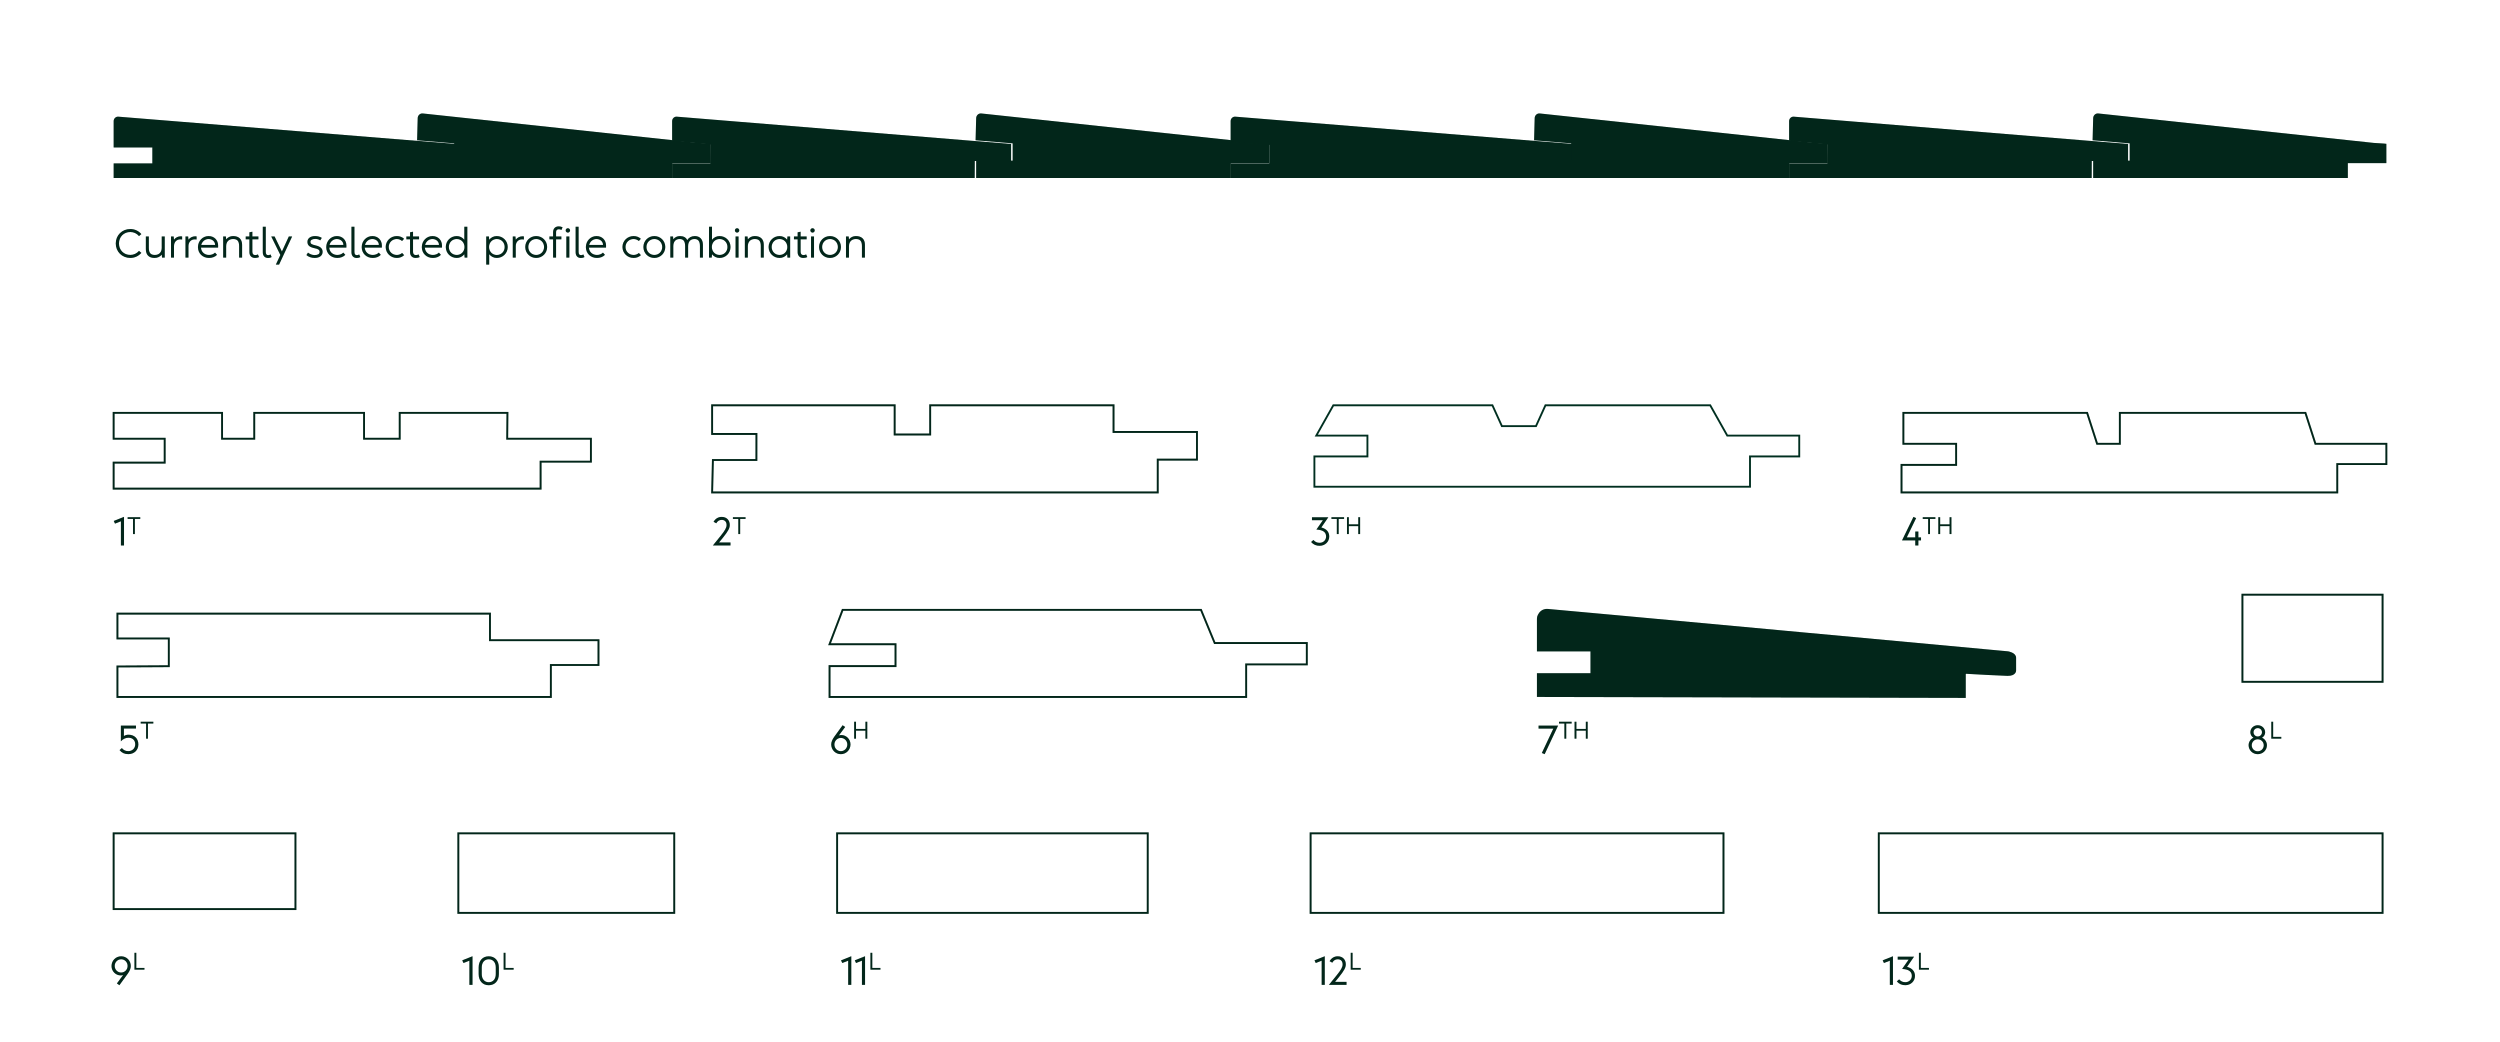 <svg width="660" height="275" viewBox="0 0 660 275" fill="none" xmlns="http://www.w3.org/2000/svg">
<path d="M43.476 129H142.719V121.88H156V115.829H133.899L133.964 109H105.524V115.829H96.109V109H67.121V115.829H58.626V109H30V115.829H43.476V122.133H30V129H43.476Z" stroke="#022F20" stroke-width="0.5" stroke-miterlimit="10"/>
<path d="M43.476 129H142.719V121.88H156V115.829H133.899L133.964 109H105.524V115.829H96.109V109H67.121V115.829H58.626V109H30V115.829H43.476V122.133H30V129H43.476Z" stroke="black" stroke-opacity="0.2" stroke-width="0.5" stroke-miterlimit="10"/>
<path d="M31.92 144V137.62L30.36 138.24L30.03 137.53L32.74 136.45V144H31.92ZM35.115 141V137.004H33.693V136.536H37.029V137.004H35.607V141H35.115Z" fill="#022F20"/>
<path d="M31.92 144V137.62L30.36 138.24L30.03 137.53L32.74 136.45V144H31.92ZM35.115 141V137.004H33.693V136.536H37.029V137.004H35.607V141H35.115Z" fill="black" fill-opacity="0.2"/>
<path d="M34.41 68.1C32.23 68.1 30.56 66.45 30.56 64.28C30.56 62.11 32.22 60.46 34.41 60.46C35.53 60.46 36.58 60.94 37.32 61.8L36.7 62.33C36.12 61.64 35.29 61.25 34.41 61.25C32.67 61.25 31.41 62.53 31.41 64.28C31.41 66.02 32.68 67.3 34.41 67.3C35.29 67.3 36.11 66.91 36.7 66.23L37.32 66.76C36.58 67.61 35.53 68.1 34.41 68.1ZM40.794 68.1C39.314 68.1 38.504 67.28 38.504 65.79V62.42H39.294V65.43C39.294 66.76 39.764 67.31 40.874 67.31C42.004 67.31 42.694 66.59 42.694 65.41V62.42H43.494V68H42.774L42.704 67.23C42.244 67.79 41.564 68.1 40.794 68.1ZM45.146 68V62.42H45.856L45.936 63.27C46.336 62.73 46.996 62.38 47.736 62.38C47.866 62.38 47.976 62.39 48.086 62.42V63.23C47.956 63.21 47.776 63.19 47.616 63.19C46.596 63.19 45.936 63.92 45.936 64.99V68H45.146ZM48.965 68V62.42H49.675L49.755 63.27C50.155 62.73 50.815 62.38 51.555 62.38C51.685 62.38 51.795 62.39 51.905 62.42V63.23C51.775 63.21 51.595 63.19 51.435 63.19C50.415 63.19 49.755 63.92 49.755 64.99V68H48.965ZM55.168 68.1C53.498 68.1 52.258 66.88 52.258 65.24C52.258 63.62 53.498 62.32 55.068 62.32C56.538 62.32 57.588 63.37 57.588 64.85C57.588 65.25 57.588 65.27 57.578 65.36H53.058C53.118 66.51 53.998 67.31 55.178 67.31C55.798 67.31 56.398 67.08 56.768 66.69L57.298 67.28C56.788 67.81 56.038 68.1 55.168 68.1ZM53.128 64.66H56.788C56.788 63.78 56.028 63.1 55.058 63.1C54.138 63.1 53.368 63.75 53.128 64.66ZM58.916 68V62.42H59.636L59.706 63.19C60.156 62.64 60.776 62.32 61.536 62.32C63.066 62.32 63.916 63.15 63.916 64.63V68H63.126V64.98C63.126 63.66 62.656 63.1 61.536 63.1C60.396 63.1 59.706 63.84 59.706 65.01V68H58.916ZM65.838 61.33L66.627 61.17V62.42H68.218V63.18H66.627V66.44C66.627 67.01 66.858 67.34 67.377 67.34C67.647 67.34 67.868 67.28 68.088 67.16L68.388 67.86C68.067 68.04 67.677 68.1 67.328 68.1C66.397 68.1 65.838 67.49 65.838 66.57V63.18H64.868V62.42H65.838V61.33ZM70.785 68.11C69.875 68.11 69.375 67.51 69.375 66.6V59.86H70.165V66.47C70.165 67.03 70.315 67.36 70.815 67.36C71.025 67.36 71.185 67.3 71.415 67.17L71.715 67.86C71.395 68.05 71.085 68.11 70.785 68.11ZM72.821 69.86L74.011 67.31L71.601 62.42H72.491L74.421 66.4L76.251 62.42H77.131L73.681 69.86H72.821ZM83.05 68.1C82.24 68.1 81.41 67.81 80.89 67.34L81.31 66.69C81.83 67.11 82.45 67.34 83.05 67.34C83.92 67.34 84.38 67.07 84.38 66.49C84.38 65.99 84 65.72 83.09 65.54C81.72 65.26 81.16 64.77 81.16 63.85C81.16 62.92 81.96 62.32 83.2 62.32C83.84 62.32 84.5 62.5 84.96 62.8L84.54 63.45C84.14 63.19 83.74 63.08 83.2 63.08C82.45 63.08 81.96 63.38 81.96 63.85C81.96 64.34 82.24 64.54 83.3 64.78C84.58 65.07 85.17 65.6 85.17 66.49C85.17 67.49 84.34 68.1 83.05 68.1ZM89.035 68.1C87.365 68.1 86.125 66.88 86.125 65.24C86.125 63.62 87.365 62.32 88.935 62.32C90.405 62.32 91.455 63.37 91.455 64.85C91.455 65.25 91.455 65.27 91.445 65.36H86.925C86.985 66.51 87.865 67.31 89.045 67.31C89.665 67.31 90.265 67.08 90.635 66.69L91.165 67.28C90.655 67.81 89.905 68.1 89.035 68.1ZM86.995 64.66H90.655C90.655 63.78 89.895 63.1 88.925 63.1C88.005 63.1 87.235 63.75 86.995 64.66ZM94.193 68.11C93.283 68.11 92.783 67.51 92.783 66.6V59.86H93.573V66.47C93.573 67.03 93.723 67.36 94.223 67.36C94.433 67.36 94.593 67.3 94.823 67.17L95.123 67.86C94.803 68.05 94.493 68.11 94.193 68.11ZM98.4 68.1C96.73 68.1 95.49 66.88 95.49 65.24C95.49 63.62 96.73 62.32 98.3 62.32C99.77 62.32 100.82 63.37 100.82 64.85C100.82 65.25 100.82 65.27 100.81 65.36H96.29C96.35 66.51 97.23 67.31 98.41 67.31C99.03 67.31 99.63 67.08 100 66.69L100.53 67.28C100.02 67.81 99.27 68.1 98.4 68.1ZM96.36 64.66H100.02C100.02 63.78 99.26 63.1 98.29 63.1C97.37 63.1 96.6 63.75 96.36 64.66ZM104.758 68.1C103.138 68.1 101.818 66.83 101.818 65.21C101.818 63.59 103.128 62.32 104.758 62.32C105.538 62.32 106.168 62.58 106.678 63.04L106.148 63.63C105.778 63.31 105.288 63.1 104.758 63.1C103.578 63.1 102.628 64.01 102.628 65.21C102.628 66.41 103.578 67.31 104.758 67.31C105.298 67.31 105.798 67.1 106.158 66.78L106.698 67.36C106.188 67.83 105.538 68.1 104.758 68.1ZM108.25 61.33L109.04 61.17V62.42H110.63V63.18H109.04V66.44C109.04 67.01 109.27 67.34 109.79 67.34C110.06 67.34 110.28 67.28 110.5 67.16L110.8 67.86C110.48 68.04 110.09 68.1 109.74 68.1C108.81 68.1 108.25 67.49 108.25 66.57V63.18H107.28V62.42H108.25V61.33ZM114.269 68.1C112.599 68.1 111.359 66.88 111.359 65.24C111.359 63.62 112.599 62.32 114.169 62.32C115.639 62.32 116.689 63.37 116.689 64.85C116.689 65.25 116.689 65.27 116.679 65.36H112.159C112.219 66.51 113.099 67.31 114.279 67.31C114.899 67.31 115.499 67.08 115.869 66.69L116.399 67.28C115.889 67.81 115.139 68.1 114.269 68.1ZM112.229 64.66H115.889C115.889 63.78 115.129 63.1 114.159 63.1C113.239 63.1 112.469 63.75 112.229 64.66ZM120.588 68.1C118.958 68.1 117.688 66.83 117.688 65.21C117.688 63.59 118.958 62.32 120.588 62.32C121.378 62.32 122.088 62.68 122.578 63.3V59.86H123.378V68H122.658L122.578 67.13C122.088 67.75 121.378 68.1 120.588 68.1ZM118.498 65.21C118.498 66.41 119.388 67.31 120.578 67.31C121.748 67.31 122.628 66.4 122.628 65.21C122.618 64.01 121.738 63.1 120.578 63.1C119.388 63.1 118.498 64.01 118.498 65.21ZM131.139 62.32C132.769 62.32 134.039 63.59 134.039 65.21C134.039 66.83 132.769 68.1 131.139 68.1C130.349 68.1 129.639 67.74 129.149 67.12V69.86H128.359V62.42H129.079L129.159 63.29C129.639 62.67 130.349 62.32 131.139 62.32ZM129.109 65.21C129.109 66.4 129.989 67.32 131.149 67.32C132.339 67.32 133.229 66.41 133.229 65.21C133.229 64.01 132.339 63.1 131.149 63.1C129.989 63.1 129.099 64.02 129.109 65.21ZM135.371 68V62.42H136.081L136.161 63.27C136.561 62.73 137.221 62.38 137.961 62.38C138.091 62.38 138.201 62.39 138.311 62.42V63.23C138.181 63.21 138.001 63.19 137.841 63.19C136.821 63.19 136.161 63.92 136.161 64.99V68H135.371ZM141.554 68.1C139.934 68.1 138.664 66.83 138.664 65.21C138.664 63.59 139.934 62.32 141.554 62.32C143.174 62.32 144.444 63.59 144.444 65.21C144.444 66.82 143.174 68.1 141.554 68.1ZM139.474 65.21C139.474 66.4 140.374 67.31 141.554 67.31C142.734 67.31 143.634 66.4 143.634 65.21C143.634 64.02 142.734 63.1 141.554 63.1C140.374 63.1 139.474 64.02 139.474 65.21ZM146.013 61.3C146.013 60.37 146.573 59.76 147.513 59.76C147.883 59.76 148.173 59.84 148.523 60L148.213 60.71C147.993 60.58 147.803 60.52 147.513 60.52C147.003 60.52 146.803 60.88 146.803 61.27V62.42H148.203V63.18H146.803V68H146.013V63.18H145.043V62.42H146.013V61.3ZM149.333 60.83C149.333 60.51 149.593 60.25 149.923 60.25C150.233 60.25 150.503 60.51 150.503 60.83C150.503 61.14 150.233 61.41 149.923 61.41C149.593 61.41 149.333 61.14 149.333 60.83ZM149.513 68V62.42H150.313V68H149.513ZM153.373 68.11C152.463 68.11 151.963 67.51 151.963 66.6V59.86H152.753V66.47C152.753 67.03 152.903 67.36 153.403 67.36C153.613 67.36 153.773 67.3 154.003 67.17L154.303 67.86C153.983 68.05 153.673 68.11 153.373 68.11ZM157.58 68.1C155.91 68.1 154.67 66.88 154.67 65.24C154.67 63.62 155.91 62.32 157.48 62.32C158.95 62.32 160 63.37 160 64.85C160 65.25 160 65.27 159.99 65.36H155.47C155.53 66.51 156.41 67.31 157.59 67.31C158.21 67.31 158.81 67.08 159.18 66.69L159.71 67.28C159.2 67.81 158.45 68.1 157.58 68.1ZM155.54 64.66H159.2C159.2 63.78 158.44 63.1 157.47 63.1C156.55 63.1 155.78 63.75 155.54 64.66ZM167.268 68.1C165.648 68.1 164.328 66.83 164.328 65.21C164.328 63.59 165.638 62.32 167.268 62.32C168.048 62.32 168.678 62.58 169.188 63.04L168.658 63.63C168.288 63.31 167.798 63.1 167.268 63.1C166.088 63.1 165.138 64.01 165.138 65.21C165.138 66.41 166.088 67.31 167.268 67.31C167.808 67.31 168.308 67.1 168.668 66.78L169.208 67.36C168.698 67.83 168.048 68.1 167.268 68.1ZM172.745 68.1C171.125 68.1 169.855 66.83 169.855 65.21C169.855 63.59 171.125 62.32 172.745 62.32C174.365 62.32 175.635 63.59 175.635 65.21C175.635 66.82 174.365 68.1 172.745 68.1ZM170.665 65.21C170.665 66.4 171.565 67.31 172.745 67.31C173.925 67.31 174.825 66.4 174.825 65.21C174.825 64.02 173.925 63.1 172.745 63.1C171.565 63.1 170.665 64.02 170.665 65.21ZM176.963 68V62.42H177.683L177.743 63.17C178.173 62.63 178.763 62.32 179.513 62.32C180.453 62.32 181.113 62.69 181.433 63.39C181.823 62.73 182.543 62.32 183.423 62.32C184.763 62.32 185.573 63.18 185.573 64.63V68H184.783V64.98C184.783 63.69 184.323 63.1 183.343 63.1C182.263 63.1 181.663 63.81 181.663 65.01V68H180.873V64.98C180.873 63.69 180.413 63.1 179.433 63.1C178.353 63.1 177.753 63.81 177.753 65.01V68H176.963ZM189.958 68.1C189.168 68.1 188.458 67.75 187.978 67.13L187.898 68H187.178V59.86H187.968V63.3C188.458 62.68 189.168 62.32 189.958 62.32C191.588 62.32 192.858 63.59 192.858 65.21C192.858 66.83 191.588 68.1 189.958 68.1ZM187.928 65.21C187.928 66.4 188.808 67.31 189.968 67.31C191.158 67.31 192.048 66.41 192.048 65.21C192.048 64.01 191.158 63.1 189.968 63.1C188.808 63.1 187.918 64.02 187.928 65.21ZM194.189 68V62.42H194.979V68H194.189ZM194.009 60.83C194.009 60.51 194.269 60.25 194.589 60.25C194.909 60.25 195.169 60.51 195.169 60.83C195.169 61.14 194.909 61.41 194.589 61.41C194.269 61.41 194.009 61.14 194.009 60.83ZM196.641 68V62.42H197.361L197.431 63.19C197.881 62.64 198.501 62.32 199.261 62.32C200.791 62.32 201.641 63.15 201.641 64.63V68H200.851V64.98C200.851 63.66 200.381 63.1 199.261 63.1C198.121 63.1 197.431 63.84 197.431 65.01V68H196.641ZM205.812 68.1C204.182 68.1 202.912 66.83 202.912 65.21C202.912 63.59 204.182 62.32 205.812 62.32C206.602 62.32 207.312 62.67 207.802 63.29L207.882 62.42H208.602V68H207.882L207.802 67.13C207.312 67.75 206.602 68.1 205.812 68.1ZM203.722 65.21C203.722 66.41 204.622 67.31 205.802 67.31C206.972 67.31 207.852 66.4 207.852 65.21C207.842 64.01 206.962 63.1 205.802 63.1C204.622 63.1 203.722 64.01 203.722 65.21ZM210.574 61.33L211.364 61.17V62.42H212.954V63.18H211.364V66.44C211.364 67.01 211.594 67.34 212.114 67.34C212.384 67.34 212.604 67.28 212.824 67.16L213.124 67.86C212.804 68.04 212.414 68.1 212.064 68.1C211.134 68.1 210.574 67.49 210.574 66.57V63.18H209.604V62.42H210.574V61.33ZM214.111 68V62.42H214.901V68H214.111ZM213.931 60.83C213.931 60.51 214.191 60.25 214.511 60.25C214.831 60.25 215.091 60.51 215.091 60.83C215.091 61.14 214.831 61.41 214.511 61.41C214.191 61.41 213.931 61.14 213.931 60.83ZM219.122 68.1C217.502 68.1 216.232 66.83 216.232 65.21C216.232 63.59 217.502 62.32 219.122 62.32C220.742 62.32 222.012 63.59 222.012 65.21C222.012 66.82 220.742 68.1 219.122 68.1ZM217.042 65.21C217.042 66.4 217.942 67.31 219.122 67.31C220.302 67.31 221.202 66.4 221.202 65.21C221.202 64.02 220.302 63.1 219.122 63.1C217.942 63.1 217.042 64.02 217.042 65.21ZM223.34 68V62.42H224.06L224.13 63.19C224.58 62.64 225.2 62.32 225.96 62.32C227.49 62.32 228.34 63.15 228.34 64.63V68H227.55V64.98C227.55 63.66 227.08 63.1 225.96 63.1C224.82 63.1 224.13 63.84 224.13 65.01V68H223.34Z" fill="#022F20"/>
<path d="M34.41 68.1C32.23 68.1 30.56 66.45 30.56 64.28C30.56 62.11 32.22 60.46 34.41 60.46C35.53 60.46 36.58 60.94 37.32 61.8L36.7 62.33C36.12 61.64 35.29 61.25 34.41 61.25C32.67 61.25 31.41 62.53 31.41 64.28C31.41 66.02 32.68 67.3 34.41 67.3C35.29 67.3 36.11 66.91 36.7 66.23L37.32 66.76C36.58 67.61 35.53 68.1 34.41 68.1ZM40.794 68.1C39.314 68.1 38.504 67.28 38.504 65.79V62.42H39.294V65.43C39.294 66.76 39.764 67.31 40.874 67.31C42.004 67.31 42.694 66.59 42.694 65.41V62.42H43.494V68H42.774L42.704 67.23C42.244 67.79 41.564 68.1 40.794 68.1ZM45.146 68V62.42H45.856L45.936 63.27C46.336 62.73 46.996 62.38 47.736 62.38C47.866 62.38 47.976 62.39 48.086 62.42V63.23C47.956 63.21 47.776 63.19 47.616 63.19C46.596 63.19 45.936 63.92 45.936 64.99V68H45.146ZM48.965 68V62.42H49.675L49.755 63.27C50.155 62.73 50.815 62.38 51.555 62.38C51.685 62.38 51.795 62.39 51.905 62.42V63.23C51.775 63.21 51.595 63.19 51.435 63.19C50.415 63.19 49.755 63.92 49.755 64.99V68H48.965ZM55.168 68.1C53.498 68.1 52.258 66.88 52.258 65.24C52.258 63.62 53.498 62.32 55.068 62.32C56.538 62.32 57.588 63.37 57.588 64.85C57.588 65.25 57.588 65.27 57.578 65.36H53.058C53.118 66.51 53.998 67.31 55.178 67.31C55.798 67.31 56.398 67.08 56.768 66.69L57.298 67.28C56.788 67.81 56.038 68.1 55.168 68.1ZM53.128 64.66H56.788C56.788 63.78 56.028 63.1 55.058 63.1C54.138 63.1 53.368 63.75 53.128 64.66ZM58.916 68V62.42H59.636L59.706 63.19C60.156 62.64 60.776 62.32 61.536 62.32C63.066 62.32 63.916 63.15 63.916 64.63V68H63.126V64.98C63.126 63.66 62.656 63.1 61.536 63.1C60.396 63.1 59.706 63.84 59.706 65.01V68H58.916ZM65.838 61.33L66.627 61.17V62.42H68.218V63.18H66.627V66.44C66.627 67.01 66.858 67.34 67.377 67.34C67.647 67.34 67.868 67.28 68.088 67.16L68.388 67.86C68.067 68.04 67.677 68.1 67.328 68.1C66.397 68.1 65.838 67.49 65.838 66.57V63.18H64.868V62.42H65.838V61.33ZM70.785 68.11C69.875 68.11 69.375 67.51 69.375 66.6V59.86H70.165V66.47C70.165 67.03 70.315 67.36 70.815 67.36C71.025 67.36 71.185 67.3 71.415 67.17L71.715 67.86C71.395 68.05 71.085 68.11 70.785 68.11ZM72.821 69.86L74.011 67.31L71.601 62.42H72.491L74.421 66.4L76.251 62.42H77.131L73.681 69.86H72.821ZM83.05 68.1C82.24 68.1 81.41 67.81 80.89 67.34L81.31 66.69C81.83 67.11 82.45 67.34 83.05 67.34C83.92 67.34 84.38 67.07 84.38 66.49C84.38 65.99 84 65.72 83.09 65.54C81.72 65.26 81.16 64.77 81.16 63.85C81.16 62.92 81.96 62.32 83.2 62.32C83.84 62.32 84.5 62.5 84.96 62.8L84.54 63.45C84.14 63.19 83.74 63.08 83.2 63.08C82.45 63.08 81.96 63.38 81.96 63.85C81.96 64.34 82.24 64.54 83.3 64.78C84.58 65.07 85.17 65.6 85.17 66.49C85.17 67.49 84.34 68.1 83.05 68.1ZM89.035 68.1C87.365 68.1 86.125 66.88 86.125 65.24C86.125 63.62 87.365 62.32 88.935 62.32C90.405 62.32 91.455 63.37 91.455 64.85C91.455 65.25 91.455 65.27 91.445 65.36H86.925C86.985 66.51 87.865 67.31 89.045 67.31C89.665 67.31 90.265 67.08 90.635 66.69L91.165 67.28C90.655 67.81 89.905 68.1 89.035 68.1ZM86.995 64.66H90.655C90.655 63.78 89.895 63.1 88.925 63.1C88.005 63.1 87.235 63.75 86.995 64.66ZM94.193 68.11C93.283 68.11 92.783 67.51 92.783 66.6V59.86H93.573V66.47C93.573 67.03 93.723 67.36 94.223 67.36C94.433 67.36 94.593 67.3 94.823 67.17L95.123 67.86C94.803 68.05 94.493 68.11 94.193 68.11ZM98.4 68.1C96.73 68.1 95.49 66.88 95.49 65.24C95.49 63.62 96.73 62.32 98.3 62.32C99.77 62.32 100.82 63.37 100.82 64.85C100.82 65.25 100.82 65.27 100.81 65.36H96.29C96.35 66.51 97.23 67.31 98.41 67.31C99.03 67.31 99.63 67.08 100 66.69L100.53 67.28C100.02 67.81 99.27 68.1 98.4 68.1ZM96.36 64.66H100.02C100.02 63.78 99.26 63.1 98.29 63.1C97.37 63.1 96.6 63.75 96.36 64.66ZM104.758 68.1C103.138 68.1 101.818 66.83 101.818 65.21C101.818 63.59 103.128 62.32 104.758 62.32C105.538 62.32 106.168 62.58 106.678 63.04L106.148 63.63C105.778 63.31 105.288 63.1 104.758 63.1C103.578 63.1 102.628 64.01 102.628 65.21C102.628 66.41 103.578 67.31 104.758 67.31C105.298 67.31 105.798 67.1 106.158 66.78L106.698 67.36C106.188 67.83 105.538 68.1 104.758 68.1ZM108.25 61.33L109.04 61.17V62.42H110.63V63.18H109.04V66.44C109.04 67.01 109.27 67.34 109.79 67.34C110.06 67.34 110.28 67.28 110.5 67.16L110.8 67.86C110.48 68.04 110.09 68.1 109.74 68.1C108.81 68.1 108.25 67.49 108.25 66.57V63.18H107.28V62.42H108.25V61.33ZM114.269 68.1C112.599 68.1 111.359 66.88 111.359 65.24C111.359 63.62 112.599 62.32 114.169 62.32C115.639 62.32 116.689 63.37 116.689 64.85C116.689 65.25 116.689 65.27 116.679 65.36H112.159C112.219 66.51 113.099 67.31 114.279 67.31C114.899 67.31 115.499 67.08 115.869 66.69L116.399 67.28C115.889 67.81 115.139 68.1 114.269 68.1ZM112.229 64.66H115.889C115.889 63.78 115.129 63.1 114.159 63.1C113.239 63.1 112.469 63.75 112.229 64.66ZM120.588 68.1C118.958 68.1 117.688 66.83 117.688 65.21C117.688 63.59 118.958 62.32 120.588 62.32C121.378 62.32 122.088 62.68 122.578 63.3V59.86H123.378V68H122.658L122.578 67.13C122.088 67.75 121.378 68.1 120.588 68.1ZM118.498 65.21C118.498 66.41 119.388 67.31 120.578 67.31C121.748 67.31 122.628 66.4 122.628 65.21C122.618 64.01 121.738 63.1 120.578 63.1C119.388 63.1 118.498 64.01 118.498 65.21ZM131.139 62.32C132.769 62.32 134.039 63.59 134.039 65.21C134.039 66.83 132.769 68.1 131.139 68.1C130.349 68.1 129.639 67.74 129.149 67.12V69.86H128.359V62.42H129.079L129.159 63.29C129.639 62.67 130.349 62.32 131.139 62.32ZM129.109 65.21C129.109 66.4 129.989 67.32 131.149 67.32C132.339 67.32 133.229 66.41 133.229 65.21C133.229 64.01 132.339 63.1 131.149 63.1C129.989 63.1 129.099 64.02 129.109 65.21ZM135.371 68V62.42H136.081L136.161 63.27C136.561 62.73 137.221 62.38 137.961 62.38C138.091 62.38 138.201 62.39 138.311 62.42V63.23C138.181 63.21 138.001 63.19 137.841 63.19C136.821 63.19 136.161 63.92 136.161 64.99V68H135.371ZM141.554 68.1C139.934 68.1 138.664 66.83 138.664 65.21C138.664 63.59 139.934 62.32 141.554 62.32C143.174 62.32 144.444 63.59 144.444 65.21C144.444 66.82 143.174 68.1 141.554 68.1ZM139.474 65.21C139.474 66.4 140.374 67.31 141.554 67.31C142.734 67.31 143.634 66.4 143.634 65.21C143.634 64.02 142.734 63.1 141.554 63.1C140.374 63.1 139.474 64.02 139.474 65.21ZM146.013 61.3C146.013 60.37 146.573 59.76 147.513 59.76C147.883 59.76 148.173 59.84 148.523 60L148.213 60.71C147.993 60.58 147.803 60.52 147.513 60.52C147.003 60.52 146.803 60.88 146.803 61.27V62.42H148.203V63.18H146.803V68H146.013V63.18H145.043V62.42H146.013V61.3ZM149.333 60.83C149.333 60.51 149.593 60.25 149.923 60.25C150.233 60.25 150.503 60.51 150.503 60.83C150.503 61.14 150.233 61.41 149.923 61.41C149.593 61.41 149.333 61.14 149.333 60.83ZM149.513 68V62.42H150.313V68H149.513ZM153.373 68.11C152.463 68.11 151.963 67.51 151.963 66.6V59.86H152.753V66.47C152.753 67.03 152.903 67.36 153.403 67.36C153.613 67.36 153.773 67.3 154.003 67.17L154.303 67.86C153.983 68.05 153.673 68.11 153.373 68.11ZM157.58 68.1C155.91 68.1 154.67 66.88 154.67 65.24C154.67 63.62 155.91 62.32 157.48 62.32C158.95 62.32 160 63.37 160 64.85C160 65.25 160 65.27 159.99 65.36H155.47C155.53 66.51 156.41 67.31 157.59 67.31C158.21 67.31 158.81 67.08 159.18 66.69L159.71 67.28C159.2 67.81 158.45 68.1 157.58 68.1ZM155.54 64.66H159.2C159.2 63.78 158.44 63.1 157.47 63.1C156.55 63.1 155.78 63.75 155.54 64.66ZM167.268 68.1C165.648 68.1 164.328 66.83 164.328 65.21C164.328 63.59 165.638 62.32 167.268 62.32C168.048 62.32 168.678 62.58 169.188 63.04L168.658 63.63C168.288 63.31 167.798 63.1 167.268 63.1C166.088 63.1 165.138 64.01 165.138 65.21C165.138 66.41 166.088 67.31 167.268 67.31C167.808 67.31 168.308 67.1 168.668 66.78L169.208 67.36C168.698 67.83 168.048 68.1 167.268 68.1ZM172.745 68.1C171.125 68.1 169.855 66.83 169.855 65.21C169.855 63.59 171.125 62.32 172.745 62.32C174.365 62.32 175.635 63.59 175.635 65.21C175.635 66.82 174.365 68.1 172.745 68.1ZM170.665 65.21C170.665 66.4 171.565 67.31 172.745 67.31C173.925 67.31 174.825 66.4 174.825 65.21C174.825 64.02 173.925 63.1 172.745 63.1C171.565 63.1 170.665 64.02 170.665 65.21ZM176.963 68V62.42H177.683L177.743 63.17C178.173 62.63 178.763 62.32 179.513 62.32C180.453 62.32 181.113 62.69 181.433 63.39C181.823 62.73 182.543 62.32 183.423 62.32C184.763 62.32 185.573 63.18 185.573 64.63V68H184.783V64.98C184.783 63.69 184.323 63.1 183.343 63.1C182.263 63.1 181.663 63.81 181.663 65.01V68H180.873V64.98C180.873 63.69 180.413 63.1 179.433 63.1C178.353 63.1 177.753 63.81 177.753 65.01V68H176.963ZM189.958 68.1C189.168 68.1 188.458 67.75 187.978 67.13L187.898 68H187.178V59.86H187.968V63.3C188.458 62.68 189.168 62.32 189.958 62.32C191.588 62.32 192.858 63.59 192.858 65.21C192.858 66.83 191.588 68.1 189.958 68.1ZM187.928 65.21C187.928 66.4 188.808 67.31 189.968 67.31C191.158 67.31 192.048 66.41 192.048 65.21C192.048 64.01 191.158 63.1 189.968 63.1C188.808 63.1 187.918 64.02 187.928 65.21ZM194.189 68V62.42H194.979V68H194.189ZM194.009 60.83C194.009 60.51 194.269 60.25 194.589 60.25C194.909 60.25 195.169 60.51 195.169 60.83C195.169 61.14 194.909 61.41 194.589 61.41C194.269 61.41 194.009 61.14 194.009 60.83ZM196.641 68V62.42H197.361L197.431 63.19C197.881 62.64 198.501 62.32 199.261 62.32C200.791 62.32 201.641 63.15 201.641 64.63V68H200.851V64.98C200.851 63.66 200.381 63.1 199.261 63.1C198.121 63.1 197.431 63.84 197.431 65.01V68H196.641ZM205.812 68.1C204.182 68.1 202.912 66.83 202.912 65.21C202.912 63.59 204.182 62.32 205.812 62.32C206.602 62.32 207.312 62.67 207.802 63.29L207.882 62.42H208.602V68H207.882L207.802 67.13C207.312 67.75 206.602 68.1 205.812 68.1ZM203.722 65.21C203.722 66.41 204.622 67.31 205.802 67.31C206.972 67.31 207.852 66.4 207.852 65.21C207.842 64.01 206.962 63.1 205.802 63.1C204.622 63.1 203.722 64.01 203.722 65.21ZM210.574 61.33L211.364 61.17V62.42H212.954V63.18H211.364V66.44C211.364 67.01 211.594 67.34 212.114 67.34C212.384 67.34 212.604 67.28 212.824 67.16L213.124 67.86C212.804 68.04 212.414 68.1 212.064 68.1C211.134 68.1 210.574 67.49 210.574 66.57V63.18H209.604V62.42H210.574V61.33ZM214.111 68V62.42H214.901V68H214.111ZM213.931 60.83C213.931 60.51 214.191 60.25 214.511 60.25C214.831 60.25 215.091 60.51 215.091 60.83C215.091 61.14 214.831 61.41 214.511 61.41C214.191 61.41 213.931 61.14 213.931 60.83ZM219.122 68.1C217.502 68.1 216.232 66.83 216.232 65.21C216.232 63.59 217.502 62.32 219.122 62.32C220.742 62.32 222.012 63.59 222.012 65.21C222.012 66.82 220.742 68.1 219.122 68.1ZM217.042 65.21C217.042 66.4 217.942 67.31 219.122 67.31C220.302 67.31 221.202 66.4 221.202 65.21C221.202 64.02 220.302 63.1 219.122 63.1C217.942 63.1 217.042 64.02 217.042 65.21ZM223.34 68V62.42H224.06L224.13 63.19C224.58 62.64 225.2 62.32 225.96 62.32C227.49 62.32 228.34 63.15 228.34 64.63V68H227.55V64.98C227.55 63.66 227.08 63.1 225.96 63.1C224.82 63.1 224.13 63.84 224.13 65.01V68H223.34Z" fill="black" fill-opacity="0.2"/>
<path d="M406 183.746V177.981H420.043C420.099 177.981 420.136 177.934 420.136 177.887V171.821C420.136 171.765 420.09 171.727 420.043 171.727H406V163.372C406 163.052 406.065 162.732 406.214 162.449C406.52 161.827 407.218 160.904 408.621 161.008C410.731 161.149 530.085 172.198 530.085 172.198C530.085 172.198 532 172.499 532 173.648V177.002C532 177.002 532.074 178.217 529.974 178.179C528.133 178.141 520.865 177.736 519.1 177.633C518.886 177.623 518.709 177.793 518.709 178.009V184L406 183.746Z" fill="#022F20"/>
<path d="M406 183.746V177.981H420.043C420.099 177.981 420.136 177.934 420.136 177.887V171.821C420.136 171.765 420.09 171.727 420.043 171.727H406V163.372C406 163.052 406.065 162.732 406.214 162.449C406.52 161.827 407.218 160.904 408.621 161.008C410.731 161.149 530.085 172.198 530.085 172.198C530.085 172.198 532 172.499 532 173.648V177.002C532 177.002 532.074 178.217 529.974 178.179C528.133 178.141 520.865 177.736 519.1 177.633C518.886 177.623 518.709 177.793 518.709 178.009V184L406 183.746Z" fill="black" fill-opacity="0.2"/>
<path d="M406 183.746V177.981H420.043C420.099 177.981 420.136 177.934 420.136 177.887V171.821C420.136 171.765 420.09 171.727 420.043 171.727H406V163.372C406 163.052 406.065 162.732 406.214 162.449C406.52 161.827 407.218 160.904 408.621 161.008C410.731 161.149 530.085 172.198 530.085 172.198C530.085 172.198 532 172.499 532 173.648V177.002C532 177.002 532.074 178.217 529.974 178.179C528.133 178.141 520.865 177.736 519.1 177.633C518.886 177.623 518.709 177.793 518.709 178.009V184L406 183.746Z" stroke="#022F20" stroke-width="0.5" stroke-miterlimit="10"/>
<path d="M406 183.746V177.981H420.043C420.099 177.981 420.136 177.934 420.136 177.887V171.821C420.136 171.765 420.09 171.727 420.043 171.727H406V163.372C406 163.052 406.065 162.732 406.214 162.449C406.52 161.827 407.218 160.904 408.621 161.008C410.731 161.149 530.085 172.198 530.085 172.198C530.085 172.198 532 172.499 532 173.648V177.002C532 177.002 532.074 178.217 529.974 178.179C528.133 178.141 520.865 177.736 519.1 177.633C518.886 177.623 518.709 177.793 518.709 178.009V184L406 183.746Z" stroke="black" stroke-opacity="0.2" stroke-width="0.5" stroke-miterlimit="10"/>
<path d="M407.79 199.1L407.04 198.8L410.08 192.35H406.18V191.56H411.34L407.79 199.1ZM413 195V191.004H411.578V190.536H414.914V191.004H413.492V195H413ZM415.683 195V190.536H416.175V192.432H418.659V190.536H419.151V195H418.659V192.9H416.175V195H415.683Z" fill="#022F20"/>
<path d="M407.79 199.1L407.04 198.8L410.08 192.35H406.18V191.56H411.34L407.79 199.1ZM413 195V191.004H411.578V190.536H414.914V191.004H413.492V195H413ZM415.683 195V190.536H416.175V192.432H418.659V190.536H419.151V195H418.659V192.9H416.175V195H415.683Z" fill="black" fill-opacity="0.2"/>
<path d="M596.04 199.1C594.69 199.1 593.63 198.05 593.63 196.73C593.63 195.89 594.17 195.06 594.92 194.76C594.42 194.48 594.09 193.92 594.09 193.34C594.09 192.28 594.95 191.46 596.04 191.46C597.14 191.46 598 192.28 598 193.34C598 193.92 597.67 194.48 597.17 194.76C597.92 195.06 598.47 195.89 598.47 196.73C598.47 198.05 597.4 199.1 596.04 199.1ZM594.46 196.75C594.46 197.64 595.15 198.34 596.04 198.34C596.94 198.34 597.63 197.64 597.63 196.75C597.63 195.87 596.93 195.17 596.04 195.17C595.16 195.17 594.46 195.87 594.46 196.75ZM594.93 193.32C594.93 193.94 595.42 194.43 596.04 194.43C596.68 194.43 597.16 193.94 597.16 193.32C597.16 192.69 596.68 192.22 596.04 192.22C595.42 192.22 594.93 192.69 594.93 193.32ZM599.622 195V190.536H600.114V194.526H602.262V195H599.622Z" fill="#022F20"/>
<path d="M596.04 199.1C594.69 199.1 593.63 198.05 593.63 196.73C593.63 195.89 594.17 195.06 594.92 194.76C594.42 194.48 594.09 193.92 594.09 193.34C594.09 192.28 594.95 191.46 596.04 191.46C597.14 191.46 598 192.28 598 193.34C598 193.92 597.67 194.48 597.17 194.76C597.92 195.06 598.47 195.89 598.47 196.73C598.47 198.05 597.4 199.1 596.04 199.1ZM594.46 196.75C594.46 197.64 595.15 198.34 596.04 198.34C596.94 198.34 597.63 197.64 597.63 196.75C597.63 195.87 596.93 195.17 596.04 195.17C595.16 195.17 594.46 195.87 594.46 196.75ZM594.93 193.32C594.93 193.94 595.42 194.43 596.04 194.43C596.68 194.43 597.16 193.94 597.16 193.32C597.16 192.69 596.68 192.22 596.04 192.22C595.42 192.22 594.93 192.69 594.93 193.32ZM599.622 195V190.536H600.114V194.526H602.262V195H599.622Z" fill="black" fill-opacity="0.2"/>
<path d="M31.52 260.1L30.86 259.63L32.51 257.4C32.3 257.47 32.08 257.51 31.86 257.51C30.57 257.51 29.44 256.44 29.44 255.04C29.44 253.59 30.57 252.46 31.99 252.46C33.41 252.46 34.53 253.59 34.53 255.04C34.53 255.65 34.23 256.36 33.75 257.03L31.52 260.1ZM30.28 255.01C30.28 255.98 31.04 256.75 31.99 256.75C32.94 256.75 33.69 255.96 33.69 255.01C33.69 254.03 32.94 253.25 31.99 253.25C31.04 253.25 30.28 254.03 30.28 255.01ZM35.495 256V251.536H35.987V255.526H38.135V256H35.495Z" fill="#022F20"/>
<path d="M31.52 260.1L30.86 259.63L32.51 257.4C32.3 257.47 32.08 257.51 31.86 257.51C30.57 257.51 29.44 256.44 29.44 255.04C29.44 253.59 30.57 252.46 31.99 252.46C33.41 252.46 34.53 253.59 34.53 255.04C34.53 255.65 34.23 256.36 33.75 257.03L31.52 260.1ZM30.28 255.01C30.28 255.98 31.04 256.75 31.99 256.75C32.94 256.75 33.69 255.96 33.69 255.01C33.69 254.03 32.94 253.25 31.99 253.25C31.04 253.25 30.28 254.03 30.28 255.01ZM35.495 256V251.536H35.987V255.526H38.135V256H35.495Z" fill="black" fill-opacity="0.2"/>
<path d="M123.92 260V253.62L122.36 254.24L122.03 253.53L124.74 252.45V260H123.92ZM129.023 260.1C127.413 260.1 126.363 258.94 126.363 257.16V255.4C126.363 253.62 127.413 252.46 129.033 252.46C130.653 252.46 131.703 253.62 131.703 255.4V257.16C131.703 258.94 130.653 260.1 129.023 260.1ZM127.183 257.16C127.183 258.46 127.913 259.31 129.023 259.31C130.153 259.31 130.883 258.47 130.883 257.16V255.4C130.883 254.09 130.163 253.25 129.033 253.25C127.913 253.25 127.183 254.09 127.183 255.4V257.16ZM132.958 256V251.536H133.45V255.526H135.598V256H132.958Z" fill="#022F20"/>
<path d="M123.92 260V253.62L122.36 254.24L122.03 253.53L124.74 252.45V260H123.92ZM129.023 260.1C127.413 260.1 126.363 258.94 126.363 257.16V255.4C126.363 253.62 127.413 252.46 129.033 252.46C130.653 252.46 131.703 253.62 131.703 255.4V257.16C131.703 258.94 130.653 260.1 129.023 260.1ZM127.183 257.16C127.183 258.46 127.913 259.31 129.023 259.31C130.153 259.31 130.883 258.47 130.883 257.16V255.4C130.883 254.09 130.163 253.25 129.033 253.25C127.913 253.25 127.183 254.09 127.183 255.4V257.16ZM132.958 256V251.536H133.45V255.526H135.598V256H132.958Z" fill="black" fill-opacity="0.2"/>
<path d="M223.92 260V253.62L222.36 254.24L222.03 253.53L224.74 252.45V260H223.92ZM227.553 260V253.62L225.993 254.24L225.663 253.53L228.373 252.45V260H227.553ZM229.794 256V251.536H230.286V255.526H232.434V256H229.794Z" fill="#022F20"/>
<path d="M223.92 260V253.62L222.36 254.24L222.03 253.53L224.74 252.45V260H223.92ZM227.553 260V253.62L225.993 254.24L225.663 253.53L228.373 252.45V260H227.553ZM229.794 256V251.536H230.286V255.526H232.434V256H229.794Z" fill="black" fill-opacity="0.2"/>
<path d="M348.92 260V253.62L347.36 254.24L347.03 253.53L349.74 252.45V260H348.92ZM352.813 257.56C354.053 256.03 354.453 255.31 354.453 254.6C354.453 253.76 353.973 253.25 353.173 253.25C352.533 253.25 352.063 253.55 351.723 254.15L351.013 253.75C351.513 252.91 352.253 252.46 353.173 252.46C354.453 252.46 355.293 253.32 355.293 254.6C355.293 255.41 354.893 256.18 353.573 257.84L352.463 259.21H355.483V260H350.833L352.813 257.56ZM356.591 256V251.536H357.083V255.526H359.23V256H356.591Z" fill="#022F20"/>
<path d="M348.92 260V253.62L347.36 254.24L347.03 253.53L349.74 252.45V260H348.92ZM352.813 257.56C354.053 256.03 354.453 255.31 354.453 254.6C354.453 253.76 353.973 253.25 353.173 253.25C352.533 253.25 352.063 253.55 351.723 254.15L351.013 253.75C351.513 252.91 352.253 252.46 353.173 252.46C354.453 252.46 355.293 253.32 355.293 254.6C355.293 255.41 354.893 256.18 353.573 257.84L352.463 259.21H355.483V260H350.833L352.813 257.56ZM356.591 256V251.536H357.083V255.526H359.23V256H356.591Z" fill="black" fill-opacity="0.2"/>
<path d="M498.92 260V253.62L497.36 254.24L497.03 253.53L499.74 252.45V260H498.92ZM503.063 260.09C502.123 260.11 501.373 259.79 500.763 259.09L501.373 258.55C501.843 259.08 502.323 259.3 503.023 259.3C503.993 259.3 504.723 258.58 504.723 257.64C504.723 256.48 503.893 255.9 502.163 255.8L503.873 253.34H500.993V252.56H505.313L503.463 255.25C504.833 255.61 505.553 256.44 505.553 257.64C505.553 259 504.493 260.06 503.063 260.09ZM506.6 256V251.536H507.092V255.526H509.24V256H506.6Z" fill="#022F20"/>
<path d="M498.92 260V253.62L497.36 254.24L497.03 253.53L499.74 252.45V260H498.92ZM503.063 260.09C502.123 260.11 501.373 259.79 500.763 259.09L501.373 258.55C501.843 259.08 502.323 259.3 503.023 259.3C503.993 259.3 504.723 258.58 504.723 257.64C504.723 256.48 503.893 255.9 502.163 255.8L503.873 253.34H500.993V252.56H505.313L503.463 255.25C504.833 255.61 505.553 256.44 505.553 257.64C505.553 259 504.493 260.06 503.063 260.09ZM506.6 256V251.536H507.092V255.526H509.24V256H506.6Z" fill="black" fill-opacity="0.2"/>
<path d="M199.698 114.567H188V107H236.19V114.707H245.566V107H293.973V114.042H316V121.346H305.643V130H203.04H188L188.208 121.439H199.689L199.698 114.567Z" stroke="#022F20" stroke-width="0.5" stroke-miterlimit="10"/>
<path d="M199.698 114.567H188V107H236.19V114.707H245.566V107H293.973V114.042H316V121.346H305.643V130H203.04H188L188.208 121.439H199.689L199.698 114.567Z" stroke="black" stroke-opacity="0.2" stroke-width="0.5" stroke-miterlimit="10"/>
<path d="M190.18 141.56C191.42 140.03 191.82 139.31 191.82 138.6C191.82 137.76 191.34 137.25 190.54 137.25C189.9 137.25 189.43 137.55 189.09 138.15L188.38 137.75C188.88 136.91 189.62 136.46 190.54 136.46C191.82 136.46 192.66 137.32 192.66 138.6C192.66 139.41 192.26 140.18 190.94 141.84L189.83 143.21H192.85V144H188.2L190.18 141.56ZM194.912 141V137.004H193.49V136.536H196.826V137.004H195.404V141H194.912Z" fill="#022F20"/>
<path d="M190.18 141.56C191.42 140.03 191.82 139.31 191.82 138.6C191.82 137.76 191.34 137.25 190.54 137.25C189.9 137.25 189.43 137.55 189.09 138.15L188.38 137.75C188.88 136.91 189.62 136.46 190.54 136.46C191.82 136.46 192.66 137.32 192.66 138.6C192.66 139.41 192.26 140.18 190.94 141.84L189.83 143.21H192.85V144H188.2L190.18 141.56ZM194.912 141V137.004H193.49V136.536H196.826V137.004H195.404V141H194.912Z" fill="black" fill-opacity="0.2"/>
<path d="M348.43 144.09C347.49 144.11 346.74 143.79 346.13 143.09L346.74 142.55C347.21 143.08 347.69 143.3 348.39 143.3C349.36 143.3 350.09 142.58 350.09 141.64C350.09 140.48 349.26 139.9 347.53 139.8L349.24 137.34H346.36V136.56H350.68L348.83 139.25C350.2 139.61 350.92 140.44 350.92 141.64C350.92 143 349.86 144.06 348.43 144.09ZM352.921 141V137.004H351.499V136.536H354.835V137.004H353.413V141H352.921ZM355.604 141V136.536H356.096V138.432H358.58V136.536H359.072V141H358.58V138.9H356.096V141H355.604Z" fill="#022F20"/>
<path d="M348.43 144.09C347.49 144.11 346.74 143.79 346.13 143.09L346.74 142.55C347.21 143.08 347.69 143.3 348.39 143.3C349.36 143.3 350.09 142.58 350.09 141.64C350.09 140.48 349.26 139.9 347.53 139.8L349.24 137.34H346.36V136.56H350.68L348.83 139.25C350.2 139.61 350.92 140.44 350.92 141.64C350.92 143 349.86 144.06 348.43 144.09ZM352.921 141V137.004H351.499V136.536H354.835V137.004H353.413V141H352.921ZM355.604 141V136.536H356.096V138.432H358.58V136.536H359.072V141H358.58V138.9H356.096V141H355.604Z" fill="black" fill-opacity="0.2"/>
<path d="M516.417 130H617.037V122.512H630V117.159H611.268L608.634 109H559.641V117.159H553.636L551.002 109H502.491V117.159H516.417V122.733H502V130H516.417Z" stroke="#022F20" stroke-width="0.5" stroke-miterlimit="10"/>
<path d="M516.417 130H617.037V122.512H630V117.159H611.268L608.634 109H559.641V117.159H553.636L551.002 109H502.491V117.159H516.417V122.733H502V130H516.417Z" stroke="black" stroke-opacity="0.2" stroke-width="0.5" stroke-miterlimit="10"/>
<path d="M505.63 144V142.67H502.13L505.15 136.46L505.86 136.78L503.39 141.88H505.63V140.33H506.45V141.88H507.15V142.67H506.45V144H505.63ZM509.029 141V137.004H507.607V136.536H510.943V137.004H509.521V141H509.029ZM511.712 141V136.536H512.204V138.432H514.688V136.536H515.18V141H514.688V138.9H512.204V141H511.712Z" fill="#022F20"/>
<path d="M505.63 144V142.67H502.13L505.15 136.46L505.86 136.78L503.39 141.88H505.63V140.33H506.45V141.88H507.15V142.67H506.45V144H505.63ZM509.029 141V137.004H507.607V136.536H510.943V137.004H509.521V141H509.029ZM511.712 141V136.536H512.204V138.432H514.688V136.536H515.18V141H514.688V138.9H512.204V141H511.712Z" fill="black" fill-opacity="0.2"/>
<path d="M44.565 175.873V168.555H31V162H129.353V169.009H158V175.564H145.428V184H44.565H31V175.955L44.565 175.873Z" stroke="#022F20" stroke-width="0.5" stroke-miterlimit="10"/>
<path d="M44.565 175.873V168.555H31V162H129.353V169.009H158V175.564H145.428V184H44.565H31V175.955L44.565 175.873Z" stroke="black" stroke-opacity="0.2" stroke-width="0.5" stroke-miterlimit="10"/>
<path d="M33.9 199.09C32.93 199.11 32.16 198.76 31.56 198.03L32.17 197.49C32.63 198.05 33.15 198.3 33.88 198.3C34.93 198.3 35.7 197.54 35.7 196.51C35.7 195.43 35.01 194.76 33.91 194.76C33.17 194.76 32.43 195.11 31.91 195.71V191.56H35.9V192.34H32.71V194.32C33.01 194.1 33.47 193.96 33.91 193.96C35.49 193.96 36.53 194.99 36.53 196.53C36.53 198.02 35.43 199.09 33.9 199.09ZM38.566 195V191.004H37.144V190.536H40.48V191.004H39.058V195H38.566Z" fill="#022F20"/>
<path d="M33.9 199.09C32.93 199.11 32.16 198.76 31.56 198.03L32.17 197.49C32.63 198.05 33.15 198.3 33.88 198.3C34.93 198.3 35.7 197.54 35.7 196.51C35.7 195.43 35.01 194.76 33.91 194.76C33.17 194.76 32.43 195.11 31.91 195.71V191.56H35.9V192.34H32.71V194.32C33.01 194.1 33.47 193.96 33.91 193.96C35.49 193.96 36.53 194.99 36.53 196.53C36.53 198.02 35.43 199.09 33.9 199.09ZM38.566 195V191.004H37.144V190.536H40.48V191.004H39.058V195H38.566Z" fill="black" fill-opacity="0.2"/>
<path d="M236.416 175.851V170.076H219L222.457 161H317.064L320.679 169.761H345V175.397H328.987V184H236.416H219V175.851H236.416Z" stroke="#022F20" stroke-width="0.5" stroke-miterlimit="10"/>
<path d="M236.416 175.851V170.076H219L222.457 161H317.064L320.679 169.761H345V175.397H328.987V184H236.416H219V175.851H236.416Z" stroke="black" stroke-opacity="0.2" stroke-width="0.5" stroke-miterlimit="10"/>
<path d="M222.45 191.46L223.12 191.93L221.46 194.16C221.67 194.08 221.89 194.05 222.11 194.05C223.4 194.05 224.53 195.12 224.53 196.52C224.53 197.96 223.41 199.1 221.98 199.1C220.56 199.1 219.44 197.96 219.44 196.52C219.44 195.91 219.74 195.2 220.23 194.53L222.45 191.46ZM220.28 196.55C220.28 197.53 221.03 198.31 221.98 198.31C222.94 198.31 223.69 197.53 223.69 196.55C223.69 195.58 222.93 194.81 221.98 194.81C221.03 194.81 220.28 195.6 220.28 196.55ZM225.495 195V190.536H225.987V192.432H228.471V190.536H228.963V195H228.471V192.9H225.987V195H225.495Z" fill="#022F20"/>
<path d="M222.45 191.46L223.12 191.93L221.46 194.16C221.67 194.08 221.89 194.05 222.11 194.05C223.4 194.05 224.53 195.12 224.53 196.52C224.53 197.96 223.41 199.1 221.98 199.1C220.56 199.1 219.44 197.96 219.44 196.52C219.44 195.91 219.74 195.2 220.23 194.53L222.45 191.46ZM220.28 196.55C220.28 197.53 221.03 198.31 221.98 198.31C222.94 198.31 223.69 197.53 223.69 196.55C223.69 195.58 222.93 194.81 221.98 194.81C221.03 194.81 220.28 195.6 220.28 196.55ZM225.495 195V190.536H225.987V192.432H228.471V190.536H228.963V195H228.471V192.9H225.987V195H225.495Z" fill="black" fill-opacity="0.2"/>
<path d="M266.93 42.504V38.017L178.691 30.801C178.022 30.743 177.441 31.284 177.441 31.983V37.177L187.688 38.142L187.559 43.145H177.441V46.99H257.32L257.344 42.504H266.93Z" fill="#022F20"/>
<path d="M266.93 42.504V38.017L178.691 30.801C178.022 30.743 177.441 31.284 177.441 31.983V37.177L187.688 38.142L187.559 43.145H177.441V46.99H257.32L257.344 42.504H266.93Z" fill="black" fill-opacity="0.2"/>
<path d="M561.812 42.504V38.017L473.573 30.801C472.904 30.743 472.324 31.284 472.324 31.983V37.177L482.571 38.142L482.442 43.145H472.324V46.99H552.203L552.227 42.504H561.812Z" fill="#022F20"/>
<path d="M561.812 42.504V38.017L473.573 30.801C472.904 30.743 472.324 31.284 472.324 31.983V37.177L482.571 38.142L482.442 43.145H472.324V46.99H552.203L552.227 42.504H561.812Z" fill="black" fill-opacity="0.2"/>
<path d="M335.109 37.971V43.071H324.94V46.991H257.707V42.417H267.341V37.843L257.553 37.029L257.707 31.225C257.707 30.47 258.33 29.876 259.052 29.952L331.836 37.733C332.403 37.792 334.712 37.877 335.109 37.971Z" fill="#022F20"/>
<path d="M335.109 37.971V43.071H324.94V46.991H257.707V42.417H267.341V37.843L257.553 37.029L257.707 31.225C257.707 30.47 258.33 29.876 259.052 29.952L331.836 37.733C332.403 37.792 334.712 37.877 335.109 37.971Z" fill="black" fill-opacity="0.2"/>
<path d="M630 37.971V43.071H619.83V46.991H552.597V42.417H562.232V37.843L552.443 37.029L552.597 31.225C552.597 30.47 553.221 29.876 553.942 29.952L626.726 37.733C627.293 37.792 629.603 37.877 630 37.971Z" fill="#022F20"/>
<path d="M630 37.971V43.071H619.83V46.991H552.597V42.417H562.232V37.843L552.443 37.029L552.597 31.225C552.597 30.47 553.221 29.876 553.942 29.952L626.726 37.733C627.293 37.792 629.603 37.877 630 37.971Z" fill="black" fill-opacity="0.2"/>
<path d="M120.344 42.504V38.017L31.264 30.801C30.589 30.743 30.003 31.284 30.003 31.983V38.933H40.217V43.145H30.003V46.99H110.642L110.667 42.504H120.344Z" fill="#022F20"/>
<path d="M120.344 42.504V38.017L31.264 30.801C30.589 30.743 30.003 31.284 30.003 31.983V38.933H40.217V43.145H30.003V46.99H110.642L110.667 42.504H120.344Z" fill="black" fill-opacity="0.2"/>
<path d="M415.227 42.504V38.017L326.147 30.801C325.472 30.743 324.886 31.284 324.886 31.983V37.416L335.1 38.249V43.145H324.886V46.99H405.525L405.55 42.504H415.227Z" fill="#022F20"/>
<path d="M415.227 42.504V38.017L326.147 30.801C325.472 30.743 324.886 31.284 324.886 31.983V37.416L335.1 38.249V43.145H324.886V46.99H405.525L405.55 42.504H415.227Z" fill="black" fill-opacity="0.2"/>
<path d="M187.672 37.971V43.071H177.502V46.991H110.269V42.417H119.904V37.843L110.115 37.029L110.269 31.225C110.269 30.47 110.893 29.876 111.614 29.952L184.033 37.699C184.593 37.759 187.275 37.877 187.672 37.971Z" fill="#022F20"/>
<path d="M187.672 37.971V43.071H177.502V46.991H110.269V42.417H119.904V37.843L110.115 37.029L110.269 31.225C110.269 30.47 110.893 29.876 111.614 29.952L184.033 37.699C184.593 37.759 187.275 37.877 187.672 37.971Z" fill="black" fill-opacity="0.2"/>
<path d="M482.555 37.971V43.071H472.385V46.991H405.152V42.417H414.787V37.843L404.998 37.029L405.152 31.225C405.152 30.47 405.776 29.876 406.497 29.952L478.916 37.699C479.475 37.759 482.158 37.877 482.555 37.971Z" fill="#022F20"/>
<path d="M482.555 37.971V43.071H472.385V46.991H405.152V42.417H414.787V37.843L404.998 37.029L405.152 31.225C405.152 30.47 405.776 29.876 406.497 29.952L478.916 37.699C479.475 37.759 482.158 37.877 482.555 37.971Z" fill="black" fill-opacity="0.2"/>
<path d="M347 128.5V120.5H361V115H347.5L352 107H394L396.5 112.5H405.5L408 107H451.5L456 115H475V120.5H462V128.5H347Z" stroke="#002F20" stroke-width="0.5"/>
<path d="M592 157V180H629V157H592Z" stroke="#022F20" stroke-width="0.5" stroke-miterlimit="10"/>
<path d="M592 157V180H629V157H592Z" stroke="black" stroke-opacity="0.2" stroke-width="0.5" stroke-miterlimit="10"/>
<path d="M30 220V240H78V220H30Z" stroke="#022F20" stroke-width="0.5" stroke-miterlimit="10"/>
<path d="M30 220V240H78V220H30Z" stroke="black" stroke-opacity="0.2" stroke-width="0.5" stroke-miterlimit="10"/>
<path d="M121 220V241H178V220H121Z" stroke="#022F20" stroke-width="0.5" stroke-miterlimit="10"/>
<path d="M121 220V241H178V220H121Z" stroke="black" stroke-opacity="0.2" stroke-width="0.5" stroke-miterlimit="10"/>
<path d="M221 220V241H303V220H221Z" stroke="#022F20" stroke-width="0.5" stroke-miterlimit="10"/>
<path d="M221 220V241H303V220H221Z" stroke="black" stroke-opacity="0.2" stroke-width="0.5" stroke-miterlimit="10"/>
<path d="M346 220V241H455V220H346Z" stroke="#022F20" stroke-width="0.5" stroke-miterlimit="10"/>
<path d="M346 220V241H455V220H346Z" stroke="black" stroke-opacity="0.2" stroke-width="0.5" stroke-miterlimit="10"/>
<path d="M496 220V241H629V220H496Z" stroke="#022F20" stroke-width="0.5" stroke-miterlimit="10"/>
<path d="M496 220V241H629V220H496Z" stroke="black" stroke-opacity="0.2" stroke-width="0.5" stroke-miterlimit="10"/>
</svg>
